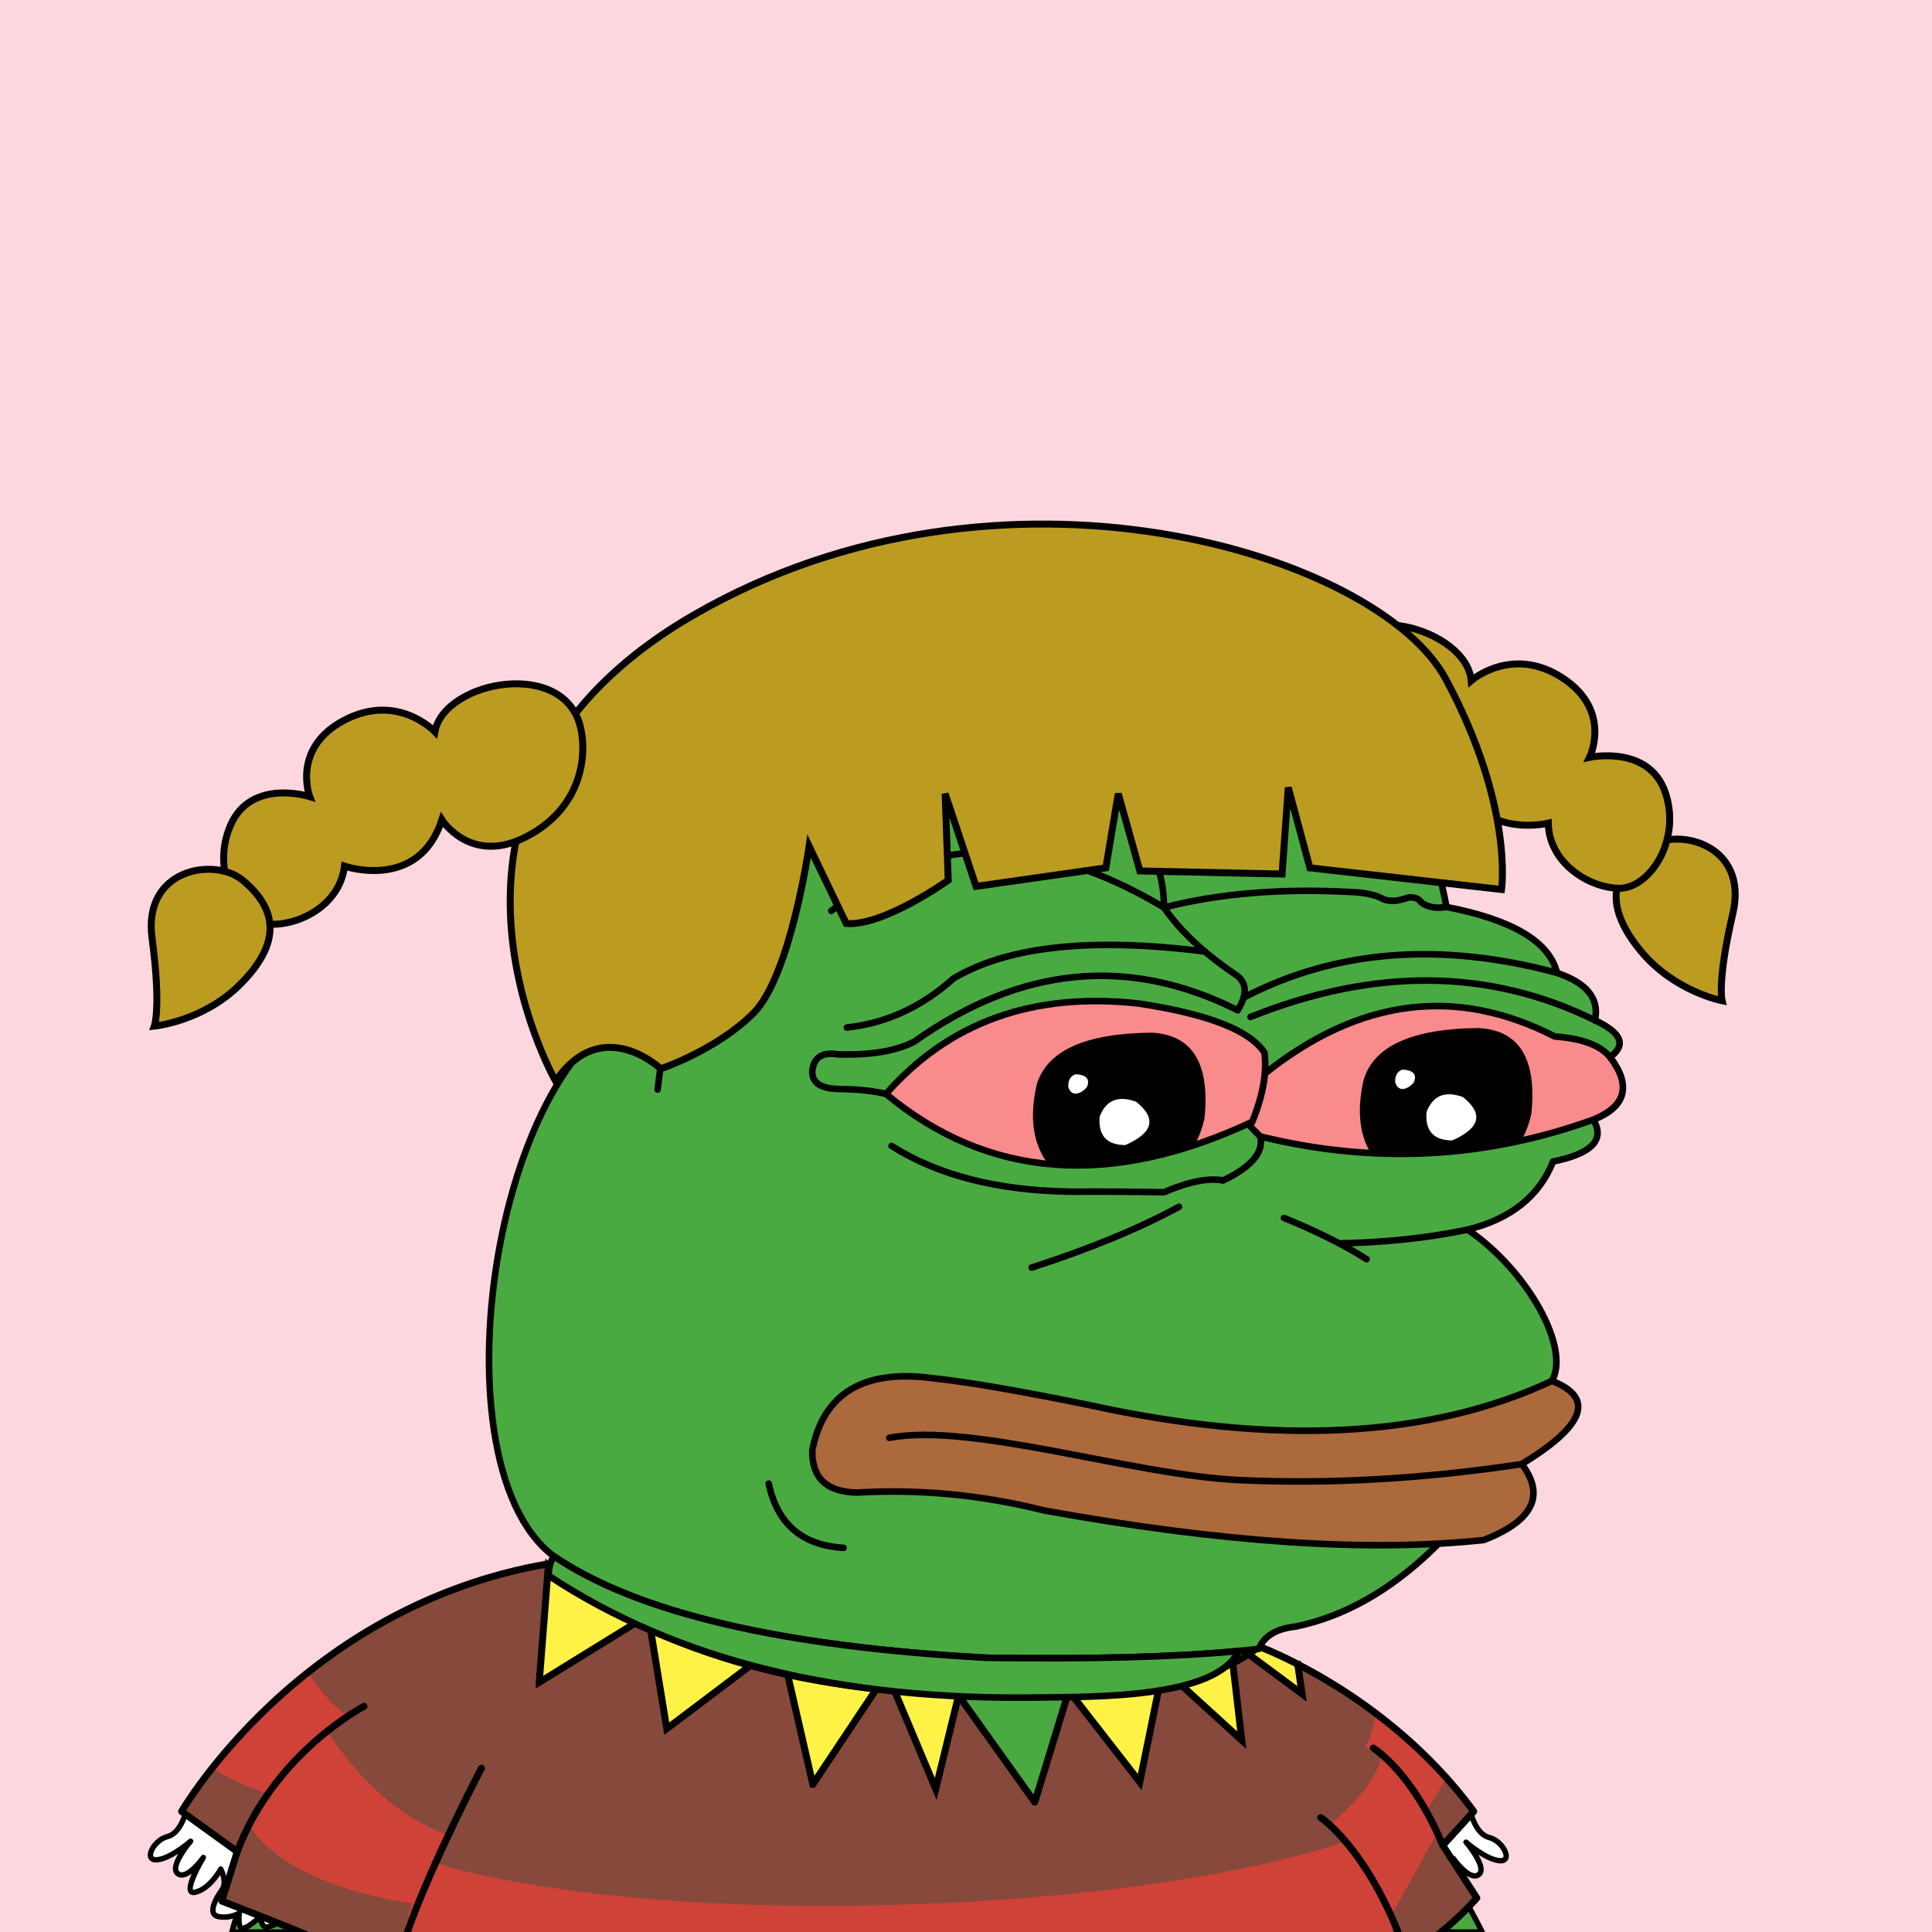 <svg xmlns="http://www.w3.org/2000/svg" xmlns:xlink="http://www.w3.org/1999/xlink" viewBox="0 0 2500 2500"><g><path style="fill-rule:evenodd;clip-rule:evenodd;fill:#fcd7df;" d="M0 0h25e2v25e2H0z"/><path style="fill-rule:evenodd;clip-rule:evenodd;fill:#4aaa42;stroke:#000;stroke-linecap:round;stroke-linejoin:round;stroke-width:7px" d="M1634.754 2148.807c1.927 5.057.0.0-5.78-15.17l-26.192 2.763.003.001c-29.47 61.966-189.929 58.995-254.948 60.108-259.599 4.447-472.17-48.054-637.709-157.502C580.824 2055.622 354.002 2296.891 3e2 25e2h1618C1826.858 2320.131 1699.317 2185.588 1634.754 2148.807z"/><path d="M363.635 2483.03c-1.5-4.5-6-71.997-9-86.996-3-14.999-14.999-46.497-37.498-52.497-22.499-6-71.996-4.5-71.996-4.5l-4.144 3.744c0 0-6.356 29.254-24.355 33.754-17.999 4.5-31.499 31.499-13.499 29.999 17.999-1.5 43.498-23.999 43.498-23.999.0.0-28.498 32.999-16.499 41.998 11.999 8.999 32.998-20.999 32.998-20.999.0.0-29.999 49.496-10.5 44.997 19.499-4.499 32.999-29.998 32.999-29.998.0.0 8.999 16.5 1.5 26.999-7.5 10.499-19.5 31.498-4.5 34.498 14.999 3 26.999-4.5 26.999-4.5.0.0-3 22.499 5.999 19.499 9-3 20.999-14.999 20.999-14.999.0.0 1.5 14.999 9 13.499 7.499-1.5 19.499-5.999 17.999-10.499z" style="fill:#fff;fill-rule:nonzero;"/><path d="M316.235 2346.92c21.671 5.779 32.59 37.909 34.968 49.802 1.621 8.102 3.792 33.064 5.536 53.121 1.856 21.338 2.74 30.955 3.446 33.831-1.015 1.61-7.559 4.889-15.236 6.425-.443.088-.727.027-1.083-.236-1.994-1.471-3.415-6.947-3.748-10.184-.138-1.344-1.036-2.49-2.308-2.943-1.273-.453-2.693-.134-3.648.82-3.181 3.176-12.907 11.913-19.632 14.154-.226.075-.321.079-.38.082-.944-.818-1.493-4.465-1.493-8.829.0-2.235.144-4.655.45-6.971.02-.153.03-.305.03-.458.0-1.176-.596-2.286-1.601-2.936-1.134-.736-2.595-.749-3.745-.04-.109.067-11.092 6.716-24.466 4.042-2.844-.57-3.632-1.796-3.977-2.669-1.746-4.416 2.529-15.011 10.639-26.364 8.674-12.143-.866-29.957-1.276-30.709-.616-1.13-1.804-1.83-3.092-1.823-1.288.007-2.468.722-3.073 1.86-.128.241-13.006 24.146-30.693 28.227-1.557.359-2.071.123-2.076.121-2.014-2.574 4.66-20.589 16.356-39.894.978-1.615.5-3.713-1.081-4.744-1.581-1.032-3.696-.624-4.779.922-3.794 5.412-15.491 19.754-23.934 21.099-1.637.261-2.941-.023-4.097-.892-.896-.671-1.36-1.568-1.505-2.907-.875-8.095 10.916-25.153 18.553-34.004 1.202-1.393 1.12-3.48-.188-4.774-1.309-1.295-3.396-1.355-4.776-.138-.247.218-24.847 21.75-41.474 23.136-4.284.357-4.541-1.199-4.652-1.864-.046-.28-.069-.576-.069-.886.0-6.11 8.816-17.73 19.36-20.365 18.036-4.509 25.258-29.677 26.655-35.278.743-.672 1.53-1.382 2.378-2.149 7.787-.177 49.921-.862 69.711 4.415zm-71.2-11.38c-.83.024-1.624.345-2.241.901l-4.144 3.745c-.542.489-.917 1.137-1.073 1.85-.059.272-6.122 27.189-21.784 31.105-14.507 3.627-26.1 19.516-24.499 29.185.334 2.015 2.195 8.526 12.139 7.697 8.679-.723 18.718-5.809 27.173-11.195-3.793 6.447-6.909 13.467-6.909 19.201.0.528.026 1.044.08 1.548.351 3.245 1.825 5.928 4.264 7.757 2.665 1.999 5.917 2.761 9.404 2.204 3.535-.564 7.157-2.481 10.594-4.979-3.07 6.986-5.38 13.959-5.38 19.141.0 2.299.453 4.245 1.495 5.686 1.328 1.836 4.015 3.769 9.273 2.556 14.815-3.418 26.097-17.471 31.6-25.708.856 2.641 1.612 5.83 1.612 9.034.0 2.916-.621 5.813-2.348 8.231-4.949 6.929-12.32 18.803-12.32 28.06.0 1.76.267 3.426.867 4.945 1.007 2.545 3.405 5.817 9.114 6.959 9.821 1.965 18.359-.159 23.71-2.208-.021.615-.042 1.233-.042 1.882.0 5.273.805 11.37 4.119 14.109 1.912 1.581 4.4 1.973 7.005 1.105 6.089-2.03 13.166-7.576 17.707-11.537.953 3.172 2.552 6.679 5.251 8.675 1.947 1.441 4.236 1.95 6.62 1.473.66-.132 16.2-3.307 20.026-9.899 1.218-2.099 1.003-3.953.607-5.138l.012.038c-.59-2.096-2.005-18.369-3.254-32.727-1.851-21.282-3.949-45.404-5.646-53.887-3.253-16.266-15.806-48.733-40.028-55.193-22.733-6.062-70.962-4.678-73.004-4.616z" style="fill-rule:nonzero;"/><path d="M1779.99 2484.23c1.5-4.5 5.999-71.997 8.999-86.996 3-14.999 14.999-46.497 37.498-52.497 22.499-6 71.997-4.5 71.997-4.5l4.144 3.744c0 0 6.355 29.254 24.354 33.754 17.999 4.5 31.499 31.499 13.5 29.999-18-1.5-43.498-23.999-43.498-23.999.0.0 28.498 32.999 16.499 41.998-11.999 8.999-32.998-20.999-32.998-20.999.0.0 29.998 49.496 10.499 44.997-19.499-4.499-32.998-29.998-32.998-29.998.0.0-9 16.5-1.5 26.999 7.499 10.499 19.499 31.498 4.5 34.498-15 3-26.999-4.5-26.999-4.5.0.0 3 22.5-6 19.5-8.999-3-20.999-15-20.999-15 0 0-1.5 15-8.999 13.5-7.5-1.5-19.499-6-17.999-10.5z" style="fill:#fff;fill-rule:nonzero;"/><path d="M1897.1 2343.7c.847.767 1.635 1.478 2.378 2.15 1.397 5.6 8.619 30.768 26.655 35.277 10.544 2.636 19.359 14.255 19.359 20.365.0.311-.022.607-.068.886-.111.665-.368 2.222-4.653 1.864-16.627-1.386-41.226-22.918-41.473-23.136-1.38-1.216-3.468-1.157-4.776.138-1.308 1.294-1.39 3.381-.188 4.774 7.637 8.851 19.428 25.91 18.553 34.004-.145 1.339-.609 2.236-1.505 2.908-1.156.868-2.46 1.152-4.097.891-8.443-1.345-20.14-15.686-23.934-21.098-1.083-1.546-3.198-1.955-4.779-.923-1.581 1.031-2.059 3.13-1.081 4.744 11.696 19.306 18.37 37.32 16.356 39.894-.005.002-.519.239-2.077-.121-17.686-4.081-30.565-27.986-30.693-28.227-.604-1.138-1.784-1.853-3.072-1.86-1.288-.006-2.476.693-3.093 1.824-.409.752-9.949 18.565-1.275 30.709 8.109 11.352 12.384 21.947 10.638 26.363-.344.873-1.132 2.1-3.976 2.669-13.374 2.675-24.358-3.975-24.467-4.042-1.149-.709-2.61-.695-3.744.04-1.005.65-1.602 1.761-1.602 2.936.0.153.01.305.031.458.306 2.316.45 4.736.45 6.971.0 4.364-.549 8.011-1.493 8.829-.059-.003-.154-.007-.38-.082-6.725-2.241-16.451-10.977-19.632-14.154-.955-.954-2.375-1.273-3.648-.819-1.272.453-2.17 1.598-2.308 2.942-.333 3.237-1.754 8.713-3.748 10.185-.356.262-.64.323-1.083.235-7.677-1.536-14.221-4.815-15.237-6.425.706-2.876 1.59-12.493 3.447-33.831 1.744-20.057 3.915-45.019 5.536-53.121 2.378-11.893 13.297-44.023 34.968-49.802 19.79-5.277 61.924-4.592 69.711-4.415zm-71.515-2.349c-24.223 6.46-36.775 38.927-40.028 55.193-1.698 8.483-3.795 32.605-5.646 53.888-1.249 14.357-2.664 30.63-3.255 32.726l.013-.038c-.396 1.186-.611 3.039.606 5.138 3.827 6.593 19.367 9.767 20.027 9.899 2.384.478 4.673-.032 6.62-1.472 2.699-1.997 4.298-5.503 5.251-8.676 4.541 3.962 11.618 9.508 17.707 11.537 2.605.868 5.093.476 7.005-1.105 3.314-2.739 4.119-8.836 4.119-14.109.0-.648-.022-1.267-.042-1.882 5.35 2.049 13.889 4.173 23.71 2.208 5.709-1.141 8.107-4.414 9.113-6.959.601-1.518.867-3.184.867-4.945.0-9.257-7.37-21.131-12.319-28.06-1.728-2.418-2.349-5.315-2.349-8.231.0-3.203.756-6.393 1.613-9.033 5.503 8.236 16.785 22.29 31.599 25.708 5.258 1.213 7.946-.721 9.274-2.557 1.042-1.44 1.495-3.387 1.495-5.686.0-5.182-2.31-12.155-5.38-19.141 3.437 2.498 7.059 4.415 10.594 4.979 3.487.557 6.739-.205 9.403-2.204 2.439-1.829 3.914-4.511 4.265-7.757.053-.504.08-1.02.08-1.547.0-5.735-3.116-12.754-6.909-19.202 8.455 5.386 18.494 10.472 27.172 11.196 9.945.828 11.806-5.683 12.139-7.698 1.602-9.669-9.991-25.558-24.498-29.185-15.662-3.916-21.725-30.833-21.784-31.105-.156-.713-.531-1.361-1.073-1.85l-4.145-3.744c-.616-.557-1.41-.877-2.24-.902-2.042-.062-50.272-1.446-73.004 4.616z" style="fill-rule:nonzero;"/><path d="M1911 2456l-44-68 40-44c-112-153-278.025-213.363-278.025-213.363-74.026 62.636-245.975 57.363-245.975 57.363l-44 144-1e2-140c-372-8-532-168-532-168-320 56-472 320-472 320l72 52-20 64c0 0 46.858 17.851 101.096 40h1477.13c28.396-23.435 45.769-44 45.769-44z" style="fill:#86493b;fill-rule:nonzero;"/><path d="M1911 2456l-44-68 40-44c-112-153-278.025-213.363-278.025-213.363-74.026 62.636-245.975 57.363-245.975 57.363l-44 144-1e2-140c-372-8-532-168-532-168-320 56-472 320-472 320l72 52-20 64c0 0 46.858 17.851 101.096 40h1477.13c28.396-23.435 45.769-44 45.769-44z" style="fill:#86493b;fill-rule:nonzero;"/><path d="M1845 2345l26.884-44.279c-29.724-33.202-61.387-60.975-91.698-83.803-3.642 26.032-13.186 44.082-13.186 44.082l20 12c-6 40-66 88-66 88l20 22c0 0-192 72-592 82-4e2 10-584-54-584-54l18-36c-98-30-160-136-160-136l26-20c-18.507-10.41-37.683-35.538-50.564-54.878-55.648 44.081-96.8 89.564-123.892 123.769 32.002 20.414 66.456 31.109 66.456 31.109l-20 40c48 84 212 104 212 104l-10.65 37h1279.13l-2.479-19 60-108-14-28z" style="fill:#cf4238;fill-rule:nonzero;"/><path d="M292.555 2457.31c2.213-7.081 18.74-59.968 18.74-59.968.139-.443.205-.895.205-1.342.0-1.418-.672-2.786-1.865-3.648.0.0-62.529-45.16-68.638-49.572 8.935-14.46 46.603-72.334 113.313-134.715 45.003-42.082 94.221-77.946 146.289-106.596 64.37-35.42 133.315-59.835 204.949-72.622 8.566 8.055 48.605 43.523 126.025 80.219 50.503 23.939 106.46 43.346 166.316 57.685 74.084 17.747 154.403 27.711 238.74 29.671 2.515 3.521 98.709 138.193 98.709 138.193.996 1.395 2.696 2.102 4.388 1.826 1.69-.276 3.077-1.488 3.578-3.126.0.0 41.111-134.547 43.008-140.752 11.25.147 48.86.145 92.472-5.291 68.695-8.561 119.434-25.904 150.984-51.515 9.449 3.685 46.853 19.019 94.068 48.146 49.602 30.6 120.321 83.085 177.32 159.836-4.417 4.858-37.486 41.234-37.486 41.234-.774.851-1.17 1.936-1.17 3.028.0.846.237 1.695.722 2.443.0.0 38.752 59.889 42.149 65.14-5.818 6.481-22.919 24.762-47.416 44.416h14.301c25.867-21.888 41.468-40.25 42.182-41.097.704-.833 1.062-1.866 1.062-2.904.0-.847-.238-1.696-.722-2.443.0.0-38.67-59.762-42.118-65.092 4.133-4.547 37.67-41.437 37.67-41.437.775-.854 1.17-1.939 1.17-3.028.0-.93-.287-1.862-.869-2.657-58.285-79.622-131.297-133.8-182.282-165.23-55.259-34.062-97.417-49.551-97.836-49.705-1.518-.551-3.212-.248-4.445.794-71.845 60.793-241.228 56.353-242.93 56.301-2.029-.062-3.849 1.242-4.442 3.183.0.0-36.632 119.885-41.335 135.279-9.507-13.31-94.699-132.579-94.699-132.579-.825-1.156-2.146-1.854-3.565-1.884-84.387-1.814-164.707-11.71-238.731-29.411-59.2-14.156-114.529-33.309-164.451-56.925-84.988-40.206-125.337-79.952-125.735-80.349-1.036-1.034-2.513-1.502-3.956-1.249-73.48 12.86-144.183 37.795-210.144 74.116-52.748 29.045-102.595 65.392-148.155 108.032-77.592 72.618-116.442 139.374-116.825 140.04-.406.705-.6 1.477-.6 2.242.0 1.402.655 2.777 1.865 3.651.0.0 64.496 46.581 69.373 50.103-1.751 5.603-19.033 60.907-19.033 60.907-.14.446-.206.898-.206 1.343.0 1.82 1.113 3.523 2.899 4.204.825.314 41.555 15.858 90.715 35.795h23.792c-48.99-20.159-94.063-37.585-107.35-42.69z" style="fill-rule:nonzero;"/><path d="M862.781 2236.92l108.19-81.694c-50.664-13.775-93.564-30.026-129.09-46.317l20.9 128.011z" style="fill:#fff247;fill-rule:nonzero;stroke:#000;stroke-width:9px;"/><path d="M1051.8 2308.93l82.353-123.531c-41.545-4.424-79.82-10.759-114.925-18.389l32.572 141.92z" style="fill:#fff247;fill-rule:nonzero;stroke:#000;stroke-width:9px;"/><path d="M697.764 2176.91l124.987-77.12c-67.15-33.218-103.728-64.677-113.227-73.405l-11.76 150.525z" style="fill:#fff247;fill-rule:nonzero;stroke:#000;stroke-width:9px;"/><path d="M1679.27 2153.54c-30.511-15.71-50.293-22.903-50.293-22.903-4.155 3.514-8.619 6.813-13.341 9.914l69.229 51.363-5.595-38.374z" style="fill:#fff247;fill-rule:nonzero;stroke:#000;stroke-width:9px;"/><path d="M1522.95 2175.42l83.904 76.501-11.616-99.899c-21.89 10.586-47.081 18.089-72.288 23.398z" style="fill:#fff247;fill-rule:nonzero;stroke:#000;stroke-width:9px;"/><path d="M1383 2188l91.842 117.925 25.783-126.339c-61.756 10.127-117.625 8.414-117.625 8.414z" style="fill:#fff247;fill-rule:nonzero;stroke:#000;stroke-width:9px;"/><path d="M1157.35 2187.63l53.462 127.293 29.574-120.982-1.389-1.944c-28.45-.611-55.654-2.117-81.647-4.367z" style="fill:#fff247;fill-rule:nonzero;stroke:#000;stroke-width:9px;"/><path d="M1773.15 2259.68c-1.281 2.126-.595 4.889 1.529 6.174.488.296 49.321 30.644 88.168 123.876.956 2.294 3.591 3.379 5.884 2.424 2.294-.956 3.379-3.591 2.424-5.884-40.108-96.26-89.746-126.873-91.839-128.128-2.128-1.278-4.885-.588-6.166 1.538z" style="fill-rule:nonzero;"/><path d="M1711.45 2348.23c-2.08-1.355-4.86-.766-6.219 1.311-1.358 2.078-.773 4.865 1.302 6.227.548.359 53.454 36.011 97.657 144.233h9.708c-45.59-113.744-100.095-150.239-102.448-151.771z" style="fill-rule:nonzero;"/><path d="M468.933 2204c-1.205.623-29.9 15.614-64.917 46.629-32.315 28.622-76.11 76.802-101.229 143.788-.873 2.327.306 4.921 2.633 5.794 2.327.872 4.92-.307 5.793-2.634 24.432-65.149 67.083-112.105 98.56-140.025 34.21-30.342 63.009-45.41 63.296-45.559 2.206-1.142 3.069-3.858 1.927-6.064-1.143-2.207-3.856-3.071-6.063-1.929z" style="fill-rule:nonzero;"/><path d="M626.986 2290.09c1.153-2.201.304-4.922-1.898-6.074-2.201-1.154-4.921-.303-6.074 1.898-3.101 5.92-66.387 127.127-96.664 214.088h9.571c30.835-86.908 94.317-208.483 95.065-209.912z" style="fill-rule:nonzero;"/><path style="fill-rule:evenodd;clip-rule:evenodd;fill:#4aaa42;stroke:#000000;stroke-width:8.504;stroke-linecap:round;stroke-linejoin:round;stroke-miterlimit:2.613;" d="M867.603 1293.527c135.408-338.495 331.41-420.844 588.004-247.048 241.577-117.709 380.271-75.33 416.082 127.137 85.736 16.593 133.412 45.005 143.028 85.238 38.849 13.16 55.222 33.628 49.121 61.401 34.595 16.186 41.096 32.078 19.504 47.676 27.655 37.786 20.431 64.754-21.671 80.905 15.662 25.919-1.675 43.978-52.01 54.177-17.8 44.837-54.641 74.213-110.522 88.128 78.07 53.384 133.361 153.359 109.076 195.761-96.726 186.205-207.247 292.151-331.565 317.84-25.241 2.762-41.134 12.394-47.676 28.895-84.606 9.871-201.87 13.723-351.791 11.557-265.722-14.316-452.573-58.139-560.555-131.47C551.93 1890.923 644.393 1306.53 867.603 1293.527z"/><path style="fill-rule:evenodd;clip-rule:evenodd;fill:#4aaa42;stroke:#000000;stroke-width:8.504;stroke-linecap:round;stroke-linejoin:round;stroke-miterlimit:2.613;" d="M1602.782 2136.4l.003.001c-29.47 61.966-189.929 58.995-254.948 60.108-259.599 4.447-472.17-48.054-637.709-157.502-.339-9.494 1.828-17.921 6.501-25.282 107.982 73.33 294.833 117.153 560.555 131.47C1412.208 2147.146 1520.737 2144.214 1602.782 2136.4z"/><path style="fill-rule:evenodd;clip-rule:evenodd;fill:none;stroke:#000000;stroke-width:8.504;stroke-linecap:round;stroke-linejoin:round;stroke-miterlimit:2.613;" d="M867.603 1293.527c-6.666 40.876-12.204 79.643-16.615 116.301"/><path style="fill-rule:evenodd;clip-rule:evenodd;fill:none;stroke:#000000;stroke-width:8.504;stroke-linecap:round;stroke-linejoin:round;stroke-miterlimit:2.613;" d="M1525.676 1561.525c-51.268 27.946-114.836 54.192-190.704 78.737"/><path style="fill-rule:evenodd;clip-rule:evenodd;fill:none;stroke:#000000;stroke-width:8.504;stroke-linecap:round;stroke-linejoin:round;stroke-miterlimit:2.613;" d="M1661.48 1575.972c43.172 17.706 78.809 35.524 106.91 53.455"/><path style="fill-rule:evenodd;clip-rule:evenodd;fill:none;stroke:#000000;stroke-width:8.504;stroke-linecap:round;stroke-linejoin:round;stroke-miterlimit:2.613;" d="M1899.139 1591.141c-51.724 10.804-107.176 16.714-166.355 17.731"/><path style="fill-rule:evenodd;clip-rule:evenodd;fill:none;stroke:#000000;stroke-width:8.504;stroke-linecap:round;stroke-linejoin:round;stroke-miterlimit:2.613;" d="M1153.659 1482.787c60.118 38.148 137.411 57.893 231.879 59.234 39.01-.234 79.221.007 120.635.722 32.19-13.808 57.713-18.865 76.571-15.17 48.169-23.217 60.691-48.499 37.562-75.848"/><path style="fill-rule:evenodd;clip-rule:evenodd;fill:none;stroke:#000000;stroke-width:8.504;stroke-linecap:round;stroke-linejoin:round;stroke-miterlimit:2.613;" d="M1455.607 1046.479c34.191 41.927 51.047 84.546 50.566 127.858-162.616-97.202-306.126-95.756-430.529 4.334"/><path style="fill-rule:evenodd;clip-rule:evenodd;fill:none;stroke:#000000;stroke-width:8.504;stroke-linecap:round;stroke-linejoin:round;stroke-miterlimit:2.613;" d="M1871.688 1173.615c-13.481 2.256-24.317.329-32.506-5.78-3.124-4.977-8.661-7.145-16.614-6.501-15.036 5.566-26.834 5.807-35.396.723-9.792-4.853-23.998-7.501-42.619-7.946-88.686-4.572-168.146 2.17-238.38 20.226 20.481 29.685 50.58 58.098 90.295 85.239 17.034 9.995 18.72 25.887 5.057 47.676-140.781-70.757-280.197-57.274-418.249 40.452-23.248 12.323-56.235 17.861-98.964 16.615-20.681-3.351-31.758 4.112-33.229 22.393-.159 13.995 10.436 21.459 31.784 22.394 26.147.214 47.337 2.38 63.568 6.501"/><path style="fill-rule:evenodd;clip-rule:evenodd;fill:none;stroke:#000000;stroke-width:8.504;stroke-linecap:round;stroke-linejoin:round;stroke-miterlimit:2.613;" d="M1559.124 1231.308c-146.388-18.638-254.816-7.048-325.282 34.77-40.94 36.795-86.93 57.984-137.972 63.568"/><path style="fill-rule:evenodd;clip-rule:evenodd;fill:none;stroke:#000000;stroke-width:8.504;stroke-linecap:round;stroke-linejoin:round;stroke-miterlimit:2.613;" d="M1609.225 1290.928c119.034-61.942 254.197-72.633 405.492-32.075"/><path style="fill-rule:evenodd;clip-rule:evenodd;fill:none;stroke:#000000;stroke-width:8.504;stroke-linecap:round;stroke-linejoin:round;stroke-miterlimit:2.613;" d="M1618.139 1315.921c160.721-64.233 309.287-62.788 445.699 4.334"/><path style="fill-rule:evenodd;clip-rule:evenodd;fill:#F98B8C;stroke:#000000;stroke-width:8.504;stroke-miterlimit:10;" d="M1630.669 1470.517c-6.027-5.755-11.21-11.219-15.568-16.401 1.734-.795 3.466-1.58 5.204-2.392 9.248-22.898 14.693-43.727 16.338-62.487h.002c122.337-97.366 247.398-113.377 375.182-48.035 35.336 2.547 59.174 11.457 71.514 26.728 27.951 36.626 20.728 63.594-21.671 80.905C1921.202 1499.447 1777.535 1506.674 1630.669 1470.517z"/><path style="fill-rule:evenodd;clip-rule:evenodd;" d="M1968.508 1475.928c5.819-10.13 10.186-21.736 13.087-34.831 7.219-71.174-15.581-108.116-68.398-110.827-86.184.831-135.758 23.301-148.724 67.409-8.689 38.176-5.602 69.627 9.229 94.372C1839.293 1495.58 1904.229 1490.21 1968.508 1475.928z"/><path style="fill-rule:evenodd;clip-rule:evenodd;fill:#F98B8C;stroke:#000000;stroke-width:8.504;stroke-miterlimit:10;" d="M1620.306 1451.725c-183.453 85.64-341.41 73.601-473.87-36.118 81.906-93.234 190.983-132.241 327.231-117.023 89.674 13.565 143.851 34.754 162.532 63.568C1639.566 1387.294 1634.269 1417.151 1620.306 1451.725z"/><path style="fill-rule:evenodd;clip-rule:evenodd;fill:#FFFFFF;" d="M1819.422 1408.257c3.999-1.632 7.389-4.24 10.172-7.824 4.121-10.175-.836-15.652-14.866-16.43-6.627 2.439-9.755 7.916-9.389 16.43C1807.701 1408.125 1812.395 1410.733 1819.422 1408.257z"/><path style="fill-rule:evenodd;clip-rule:evenodd;fill:#FFFFFF;" d="M1879.182 1475.712c36.286-15.948 40.87-34.673 13.757-56.175-23.26-8.375-38.929-1.878-47.004 19.49C1843.936 1463.388 1855.019 1475.616 1879.182 1475.712z"/><path style="fill-rule:evenodd;clip-rule:evenodd;" d="M1545.678 1481.629c5.733-10.059 10.044-21.564 12.917-34.531 7.219-71.174-15.581-108.116-68.398-110.827-86.184.831-135.758 23.301-148.724 67.409-9.671 42.49-4.766 76.657 14.698 102.509C1415.682 1512.019 1478.849 1503.839 1545.678 1481.629z"/><path style="fill-rule:evenodd;clip-rule:evenodd;fill:#FFFFFF;" d="M1396.422 1414.257c3.999-1.632 7.389-4.24 10.172-7.824 4.121-10.175-.836-15.652-14.866-16.43-6.627 2.439-9.755 7.916-9.389 16.43C1384.701 1414.125 1389.395 1416.733 1396.422 1414.257z"/><path style="fill-rule:evenodd;clip-rule:evenodd;fill:#FFFFFF;" d="M1456.182 1481.712c36.286-15.948 40.87-34.673 13.757-56.175-23.26-8.375-38.929-1.878-47.004 19.49C1420.936 1469.388 1432.019 1481.616 1456.182 1481.712z"/><g><path d="M2133.11 1095.85c38.88-26.17 129.86-2.5 109.24 85.93s-14 113.19-14 113.19-62.13-12-105.29-64.45S2078.29 1132.75 2133.11 1095.85z" style="fill:#bc9b21;stroke:#000;stroke-width: 9px"/><path d="M1715.89 859.53c27.62-91.26 182.27-45.65 187.85 21.2.0.0 52.7-46.14 117.91-3.66S2056.91 980 2056.91 980s77-16.66 98.07 45.67-21.1 124.56-60.21 123.79-90.26-32.85-91.32-84.2c0 0-98.74 23.6-119.64-71.87.0.0-41.33 53.27-106.83 13.77S1702.6 903.46 1715.89 859.53z" style="fill:#bc9b21;stroke:#000;stroke-width: 9px"/></g><path d="M719 1399S503 1023 899 795s884-80 972 84 72 272 72 272l-248-28-28-104-8 112-184-4-28-1e2-16 96-168 24-40-120 4 112s-84 60-132 56l-48-1e2s-24 168-72 216-120 72-120 72-76-72-136 16z" style="fill:#bc9b21;stroke:#000;stroke-width: 9px"/><g><path d="M751.77 943.79c-18.7-93.5-177-63-189 3 0 0-48-51-117-15s-45 99-45 99-75-24-102 36 9 126 48 129 93-24 99-75c0 0 96 33 126-60 0 0 36 57 105 24s84-96 75-141z" style="fill:#bc9b21;stroke:#000;stroke-width: 9px"/><path d="M313.73 1138.81c-36.18-29.79-129-15-117 75s3 114 3 114 63-6 111-54 54-93 3-135z" style="fill:#bc9b21;stroke:#000;stroke-width: 9px"/></g><path style="fill-rule:evenodd;clip-rule:evenodd;fill:#AC693C;stroke:#000000;stroke-width:8.504;stroke-linecap:round;stroke-linejoin:round;stroke-miterlimit:2.613;" d="M1408.653 1817.963c-89.816-18.32-157.236-29.878-202.262-34.673-88.842-11.63-140.612 19.432-155.308 93.185-.759 35.818 18.504 54.118 57.789 54.9 81.009-4.737 161.673 2.968 241.992 23.115 229.51 41.612 419.25 54.374 569.222 38.286 63.522-24.771 79.896-57.518 49.12-98.242 81.821-49.944 94.824-85.821 39.008-107.632C1850.094 1860.848 1650.24 1871.201 1408.653 1817.963z"/><path style="fill-rule:evenodd;clip-rule:evenodd;fill:none;stroke:#000000;stroke-width:8.504;stroke-linecap:round;stroke-linejoin:round;stroke-miterlimit:2.613;" d="M1969.207 1894.534c-127.733 19.224-249.637 26.119-365.711 20.687-138.029-6.46-347.82-75.145-452.727-54.638"/><path style="fill-rule:evenodd;clip-rule:evenodd;fill:none;stroke:#000000;stroke-width:8.504;stroke-linecap:round;stroke-linejoin:round;stroke-miterlimit:2.613;" d="M994.739 1919.817c11.104 52.276 43.37 79.967 96.796 83.072"/></g></svg>